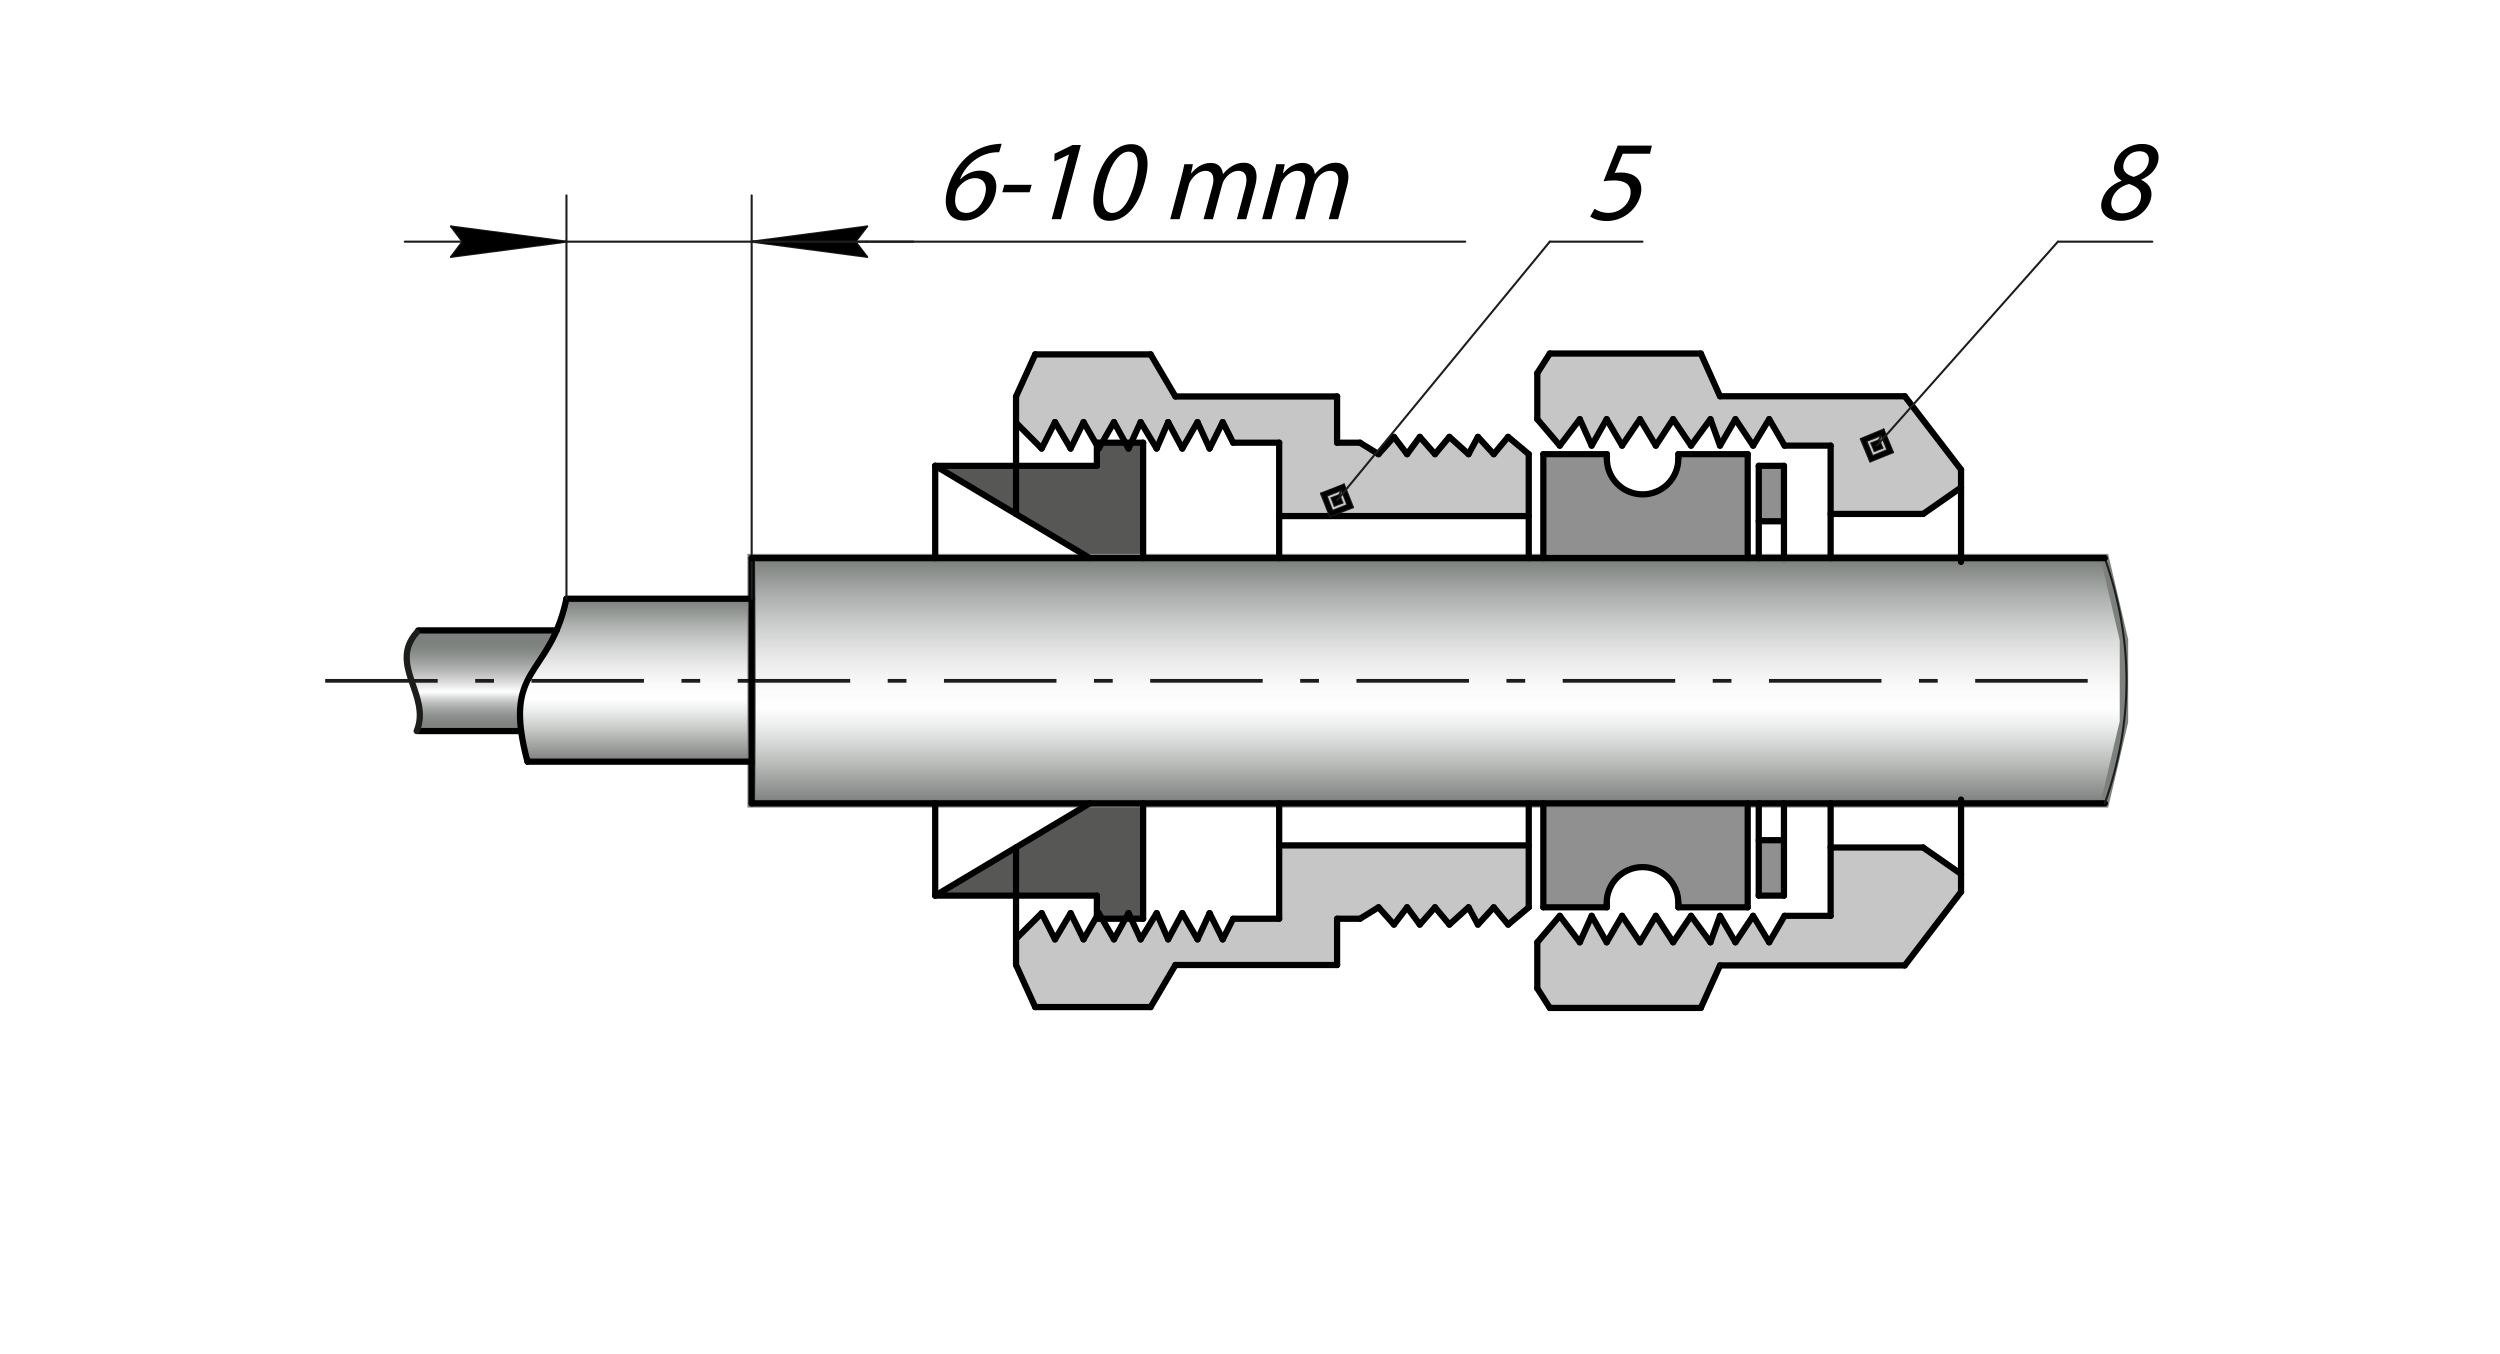 <?xml version="1.0" encoding="utf-8"?>
<!-- Generator: Adobe Illustrator 26.4.1, SVG Export Plug-In . SVG Version: 6.00 Build 0)  -->
<svg version="1.1" id="_x30_" xmlns="http://www.w3.org/2000/svg" xmlns:xlink="http://www.w3.org/1999/xlink" x="0px" y="0px"
	 width="1200px" height="650px" viewBox="0 0 1200 650" style="enable-background:new 0 0 1200 650;" xml:space="preserve">
<style type="text/css">
	.st0{fill:none;}
	.st1{fill:none;stroke:#000000;stroke-width:1.000000e-03;stroke-linecap:round;stroke-linejoin:round;stroke-miterlimit:10;}
	.st2{fill:#FFFFFF;}
	.st3{fill:#FFFFFF;stroke:#1D1D1B;stroke-width:2.7;stroke-miterlimit:10;}
	.st4{fill:none;stroke:#1D1D1B;stroke-width:2.7;stroke-miterlimit:10;}
	.st5{clip-path:url(#SVGID_00000161627532012463612750000013732773490638528441_);}
	.st6{fill:none;stroke:#000000;stroke-width:0.9;stroke-miterlimit:10;}
	.st7{fill:#FFFFFF;stroke:#000000;stroke-width:2.7;stroke-miterlimit:10;}
	.st8{clip-path:url(#SVGID_00000024711401806128642840000004807338258182530235_);}
	.st9{fill:none;stroke:#000000;stroke-width:1.8;stroke-miterlimit:10;}
	.st10{fill:none;stroke:#1D1D1B;stroke-width:0.9;stroke-miterlimit:10;stroke-dasharray:27,9,4.5,9;}
	.st11{clip-path:url(#SVGID_00000096034455253740818640000006937588986110945156_);}
	.st12{fill:none;stroke:#000000;stroke-width:1.35;stroke-miterlimit:10;}
	.st13{clip-path:url(#SVGID_00000152257271193266866680000008750243613541118090_);}
	.st14{clip-path:url(#SVGID_00000030458392321702366820000005997466682325238192_);}
	.st15{clip-path:url(#SVGID_00000040571968574652942260000006653442535100424878_);}
	.st16{fill:none;stroke:#000000;stroke-width:2.7;stroke-miterlimit:10;}
	.st17{clip-path:url(#SVGID_00000085250449393641901490000003284717475229233821_);}
	.st18{clip-path:url(#SVGID_00000061454252464436611450000014683057991180085910_);}
	.st19{clip-path:url(#SVGID_00000003077375073157222990000005667129321524242877_);}
	.st20{clip-path:url(#SVGID_00000150805100836020603960000017847514398084347526_);}
	.st21{clip-path:url(#SVGID_00000168087103990901489950000007068308826346452888_);}
	.st22{clip-path:url(#SVGID_00000147215437436304424100000000063946906886259600_);}
	.st23{clip-path:url(#SVGID_00000086679205642130064570000011957187934765945501_);}
	.st24{clip-path:url(#SVGID_00000065032109207554673220000003565768489938569909_);}
	.st25{fill:#FFFFFF;stroke:#000000;stroke-width:0.9;stroke-miterlimit:10;}
	.st26{fill:none;stroke:#000000;stroke-width:2.971;stroke-miterlimit:10;}
	.st27{clip-path:url(#SVGID_00000036220477482701371880000013081156897952103871_);}
	.st28{clip-path:url(#SVGID_00000051361527008537376690000009250363736391688636_);}
	.st29{clip-path:url(#SVGID_00000143607597673764670960000016670320937821829541_);}
	.st30{fill:none;stroke:#000000;stroke-width:2.7;stroke-linecap:round;stroke-miterlimit:10;}
	.st31{clip-path:url(#SVGID_00000016059340410006705970000018439649203327049663_);}
	.st32{clip-path:url(#SVGID_00000146463368338816302420000008345129945630549163_);}
	.st33{clip-path:url(#SVGID_00000172441936429864055510000001457635090842321037_);}
	.st34{fill:none;stroke:#000000;stroke-width:4.5;stroke-linecap:round;stroke-miterlimit:10;}
	.st35{clip-path:url(#SVGID_00000129186994760445829680000017264731427329826973_);}
	.st36{clip-path:url(#SVGID_00000142143576507641957110000004657834289385305784_);}
	.st37{clip-path:url(#SVGID_00000005241384891656545150000006498058054973334958_);}
	.st38{clip-path:url(#SVGID_00000044864428795733352860000004267416065847313805_);}
	.st39{clip-path:url(#SVGID_00000162346199572235789110000004023264149185888660_);}
	.st40{clip-path:url(#SVGID_00000049214727971006245660000014092789196755002283_);}
	.st41{fill:none;stroke:#000000;stroke-width:2.967;stroke-miterlimit:10;}
	.st42{fill:none;stroke:#000000;stroke-width:1.235;stroke-miterlimit:10;}
	.st43{fill-rule:evenodd;clip-rule:evenodd;fill:#C6C6C6;}
	.st44{fill-rule:evenodd;clip-rule:evenodd;fill:#909090;}
	.st45{fill-rule:evenodd;clip-rule:evenodd;fill:#D8D8D8;}
	.st46{fill:none;stroke:#000000;stroke-width:3;stroke-linecap:round;stroke-linejoin:round;stroke-miterlimit:10;}
	.st47{fill:none;stroke:#1D1D1B;stroke-linecap:round;stroke-linejoin:round;stroke-miterlimit:10;}
	.st48{fill-rule:evenodd;clip-rule:evenodd;fill:url(#SVGID_00000145736498223792825900000011974291043215300753_);}
	.st49{fill:none;stroke:#1D1D1B;stroke-width:3;stroke-linecap:round;stroke-linejoin:round;stroke-miterlimit:10;}
	
		.st50{fill-rule:evenodd;clip-rule:evenodd;fill:url(#SVGID_00000063596708311244717190000018198128437623949490_);stroke:#7D817E;stroke-width:4.056;}
	
		.st51{fill-rule:evenodd;clip-rule:evenodd;fill:url(#SVGID_00000090973905746148043210000011854373313210534569_);stroke:#7D817E;stroke-width:4.056;}
	.st52{fill-rule:evenodd;clip-rule:evenodd;fill:#878786;}
	.st53{fill-rule:evenodd;clip-rule:evenodd;fill:#575756;}
	.st54{fill:none;stroke:#1D1D1B;stroke-width:1.8;stroke-miterlimit:10;stroke-dasharray:54,18,9,18;}
	.st55{fill-rule:evenodd;clip-rule:evenodd;}
	.st56{fill-rule:evenodd;clip-rule:evenodd;fill:url(#SVGID_00000126287579798963260120000006037610088107728283_);}
	
		.st57{fill-rule:evenodd;clip-rule:evenodd;fill:url(#SVGID_00000077323776879129965100000008250682699475374757_);stroke:#7D817E;stroke-width:4.056;}
	.st58{fill-rule:evenodd;clip-rule:evenodd;fill:url(#SVGID_00000147917013133975234160000016595623623891214466_);}
	
		.st59{fill-rule:evenodd;clip-rule:evenodd;fill:url(#SVGID_00000103231937056050020710000011143564057858827197_);stroke:#7D817E;stroke-width:4.056;}
	.st60{fill-rule:evenodd;clip-rule:evenodd;fill:url(#SVGID_00000125586106310251790690000009750509383805173923_);}
	.st61{fill-rule:evenodd;clip-rule:evenodd;fill:url(#SVGID_00000029023954548027835010000003433155817953005709_);}
	
		.st62{fill-rule:evenodd;clip-rule:evenodd;fill:url(#SVGID_00000100363356359848847420000014016742564985432242_);stroke:#7D817E;stroke-width:4.056;}
	.st63{fill-rule:evenodd;clip-rule:evenodd;fill:url(#SVGID_00000020368737840921799080000017737459052216878484_);}
	
		.st64{fill-rule:evenodd;clip-rule:evenodd;fill:url(#SVGID_00000162311045617579815080000018227223972771474083_);stroke:#7D817E;stroke-width:4.056;}
	.st65{fill-rule:evenodd;clip-rule:evenodd;fill:url(#SVGID_00000090296423486840719880000014708467722542133379_);}
	.st66{fill:none;stroke:#000000;stroke-width:0.6;stroke-miterlimit:10;}
	.st67{fill-rule:evenodd;clip-rule:evenodd;fill:#929292;}
	.st68{fill-rule:evenodd;clip-rule:evenodd;fill:#6C6C6C;}
	.st69{fill-rule:evenodd;clip-rule:evenodd;fill:url(#SVGID_00000028321788083541153120000012256081476011973809_);}
	.st70{fill:none;stroke:#1D1D1B;stroke-linecap:round;stroke-linejoin:round;}
	.st71{fill:#1D1D1B;}
	.st72{fill-rule:evenodd;clip-rule:evenodd;fill:#FFFFFF;}
	.st73{fill-rule:evenodd;clip-rule:evenodd;fill:#B4B4B4;}
	
		.st74{fill-rule:evenodd;clip-rule:evenodd;fill:url(#SVGID_00000059293627558461827490000006406938100820877226_);stroke:#7D817E;stroke-width:4.056;}
	
		.st75{fill-rule:evenodd;clip-rule:evenodd;fill:url(#SVGID_00000072981874165446398330000006397318291340607622_);stroke:#7D817E;stroke-width:4.056;}
	
		.st76{fill-rule:evenodd;clip-rule:evenodd;fill:url(#SVGID_00000168108704926761281750000009822480966147616439_);stroke:#7D817E;stroke-width:4.056;}
	
		.st77{fill-rule:evenodd;clip-rule:evenodd;fill:url(#SVGID_00000017514938466201345180000002614894007735328688_);stroke:#7D817E;stroke-width:4.056;}
	
		.st78{fill-rule:evenodd;clip-rule:evenodd;fill:url(#SVGID_00000076574725198967579560000009940640479673023911_);stroke:#7D817E;stroke-width:4.056;}
	
		.st79{fill-rule:evenodd;clip-rule:evenodd;fill:url(#SVGID_00000059990576245344270510000013385611058998164372_);stroke:#7D817E;stroke-width:4.056;}
	
		.st80{fill-rule:evenodd;clip-rule:evenodd;fill:url(#SVGID_00000011029404251677108860000002069631736020386959_);stroke:#7D817E;stroke-width:4.056;}
	.st81{fill:none;stroke:#000000;stroke-width:1.2;stroke-miterlimit:10;}
	.st82{fill-rule:evenodd;clip-rule:evenodd;fill:url(#SVGID_00000160884322947120658760000007946896549515613099_);}
	.st83{fill-rule:evenodd;clip-rule:evenodd;fill:url(#SVGID_00000031900850755233370240000013887002365748298636_);}
	.st84{fill-rule:evenodd;clip-rule:evenodd;fill:url(#SVGID_00000148625338045992663820000007466282324998351234_);}
	.st85{fill-rule:evenodd;clip-rule:evenodd;fill:url(#SVGID_00000079480240033914887520000002272218950784426936_);}
	.st86{fill-rule:evenodd;clip-rule:evenodd;fill:url(#SVGID_00000058568220590966022000000004572589745732120715_);}
	.st87{fill-rule:evenodd;clip-rule:evenodd;fill:url(#SVGID_00000080895013341770773400000014894880114205614267_);}
	.st88{fill:#FFFFFF;stroke:#000000;stroke-width:4.252;stroke-linecap:round;stroke-linejoin:round;stroke-miterlimit:10;}
	.st89{fill:none;stroke:#000000;stroke-width:1.87;stroke-linecap:round;stroke-linejoin:round;stroke-miterlimit:10;}
	.st90{fill:none;stroke:#000000;stroke-width:0.601;stroke-linecap:round;stroke-linejoin:round;stroke-miterlimit:10;}
	.st91{fill:#12100B;}
	.st92{fill:none;stroke:#000000;stroke-width:0.801;stroke-linecap:round;stroke-linejoin:round;stroke-miterlimit:10;}
	
		.st93{fill:url(#SVGID_00000029747555777125352770000015835416351634664846_);stroke:#C6C6C5;stroke-width:2.469;stroke-linecap:round;stroke-linejoin:round;}
	.st94{fill:#1D1D1B;stroke:#1D1D1B;stroke-width:2.963;stroke-linecap:round;stroke-linejoin:round;}
	
		.st95{fill:url(#SVGID_00000099644581231188772480000013732248044326685854_);stroke:#C6C6C5;stroke-width:2.963;stroke-linecap:round;stroke-linejoin:round;stroke-miterlimit:10;}
	.st96{fill:url(#SVGID_00000085967352442739363060000009138180745815523200_);}
	.st97{fill:url(#SVGID_00000084502622294376401790000016708047372496378268_);}
	.st98{fill:url(#SVGID_00000087413918250594429880000007183016978811419801_);}
	.st99{fill:url(#SVGID_00000048461083287374018790000001693964428124571322_);}
	.st100{fill:url(#SVGID_00000068665087043396828320000017795243484558040234_);}
	.st101{fill:url(#SVGID_00000030459811245123393490000016428566999211397522_);}
	.st102{fill:#1D1D1B;stroke:#C6C6C5;stroke-width:2.469;stroke-linecap:round;stroke-linejoin:round;}
	
		.st103{fill:url(#SVGID_00000016781142157604366030000008643474747900877228_);stroke:#B3B3B3;stroke-width:2.469;stroke-linecap:round;stroke-linejoin:round;stroke-miterlimit:10;}
	.st104{fill:#B6DBF1;stroke:#B3B3B3;stroke-width:2.469;stroke-linecap:round;stroke-linejoin:round;stroke-miterlimit:10;}
	.st105{fill:none;stroke:#1D1D1B;stroke-width:1.482;stroke-linecap:round;stroke-linejoin:round;}
	
		.st106{fill:url(#SVGID_00000098910654422417676890000015619667286905211795_);stroke:#C6C6C5;stroke-width:2.963;stroke-linecap:round;stroke-linejoin:round;}
	.st107{fill:#1D1D1B;stroke:#C6C6C5;stroke-width:2.963;stroke-linecap:round;stroke-linejoin:round;}
	
		.st108{fill:url(#SVGID_00000155136938834392495390000017880557541157364377_);stroke:#C6C6C5;stroke-width:2.963;stroke-linecap:round;stroke-linejoin:round;}
	
		.st109{fill:url(#SVGID_00000082367379922882502570000017894632056455744928_);stroke:#C6C6C5;stroke-width:2.963;stroke-linecap:round;stroke-linejoin:round;}
	
		.st110{fill:url(#SVGID_00000050622653545319372050000006215525630500127631_);stroke:#C6C6C5;stroke-width:2.963;stroke-linecap:round;stroke-linejoin:round;}
	.st111{fill:none;stroke:#C6C6C5;stroke-width:2.963;stroke-linecap:round;stroke-linejoin:round;}
	
		.st112{fill:url(#SVGID_00000140714072821675992320000001689827803776226958_);stroke:#C6C6C5;stroke-width:2.963;stroke-linecap:round;stroke-linejoin:round;}
	.st113{fill:none;stroke:#1D1D1B;stroke-width:2.963;stroke-linecap:round;stroke-linejoin:round;}
	
		.st114{fill:url(#SVGID_00000000910023086575559330000014743756777649274808_);stroke:#868686;stroke-width:2.963;stroke-linecap:round;stroke-linejoin:round;}
	.st115{fill:#ECECEC;stroke:#868686;stroke-width:2.963;stroke-linejoin:round;}
	.st116{fill:none;stroke:#868686;stroke-width:2.963;stroke-linecap:round;stroke-linejoin:round;}
	.st117{fill:none;stroke:#1D1D1B;stroke-width:0.741;stroke-linecap:round;stroke-linejoin:round;}
	.st118{fill:#1D1D1B;stroke:#1D1D1B;stroke-width:0.741;stroke-linecap:round;stroke-linejoin:round;}
	
		.st119{fill:url(#SVGID_00000103256220748295401680000015569464501167522976_);stroke:#666666;stroke-width:2.963;stroke-linecap:round;stroke-linejoin:round;stroke-miterlimit:10;}
	
		.st120{fill:url(#SVGID_00000014594723511446957210000005315026322947881105_);stroke:#666666;stroke-width:2.963;stroke-linecap:round;stroke-linejoin:round;stroke-miterlimit:10;}
	.st121{fill:none;stroke:#1D1D1B;stroke-width:0.741;stroke-linecap:round;stroke-linejoin:round;stroke-miterlimit:10;}
	.st122{fill:none;stroke:#666666;stroke-width:2.963;stroke-linecap:round;stroke-linejoin:round;stroke-miterlimit:10;}
	.st123{fill:#B1B1B1;stroke:#666666;stroke-width:2.963;stroke-linecap:round;stroke-linejoin:round;stroke-miterlimit:10;}
	.st124{fill:none;stroke:#000000;stroke-width:0.741;stroke-linecap:round;stroke-linejoin:round;stroke-miterlimit:10;}
	.st125{fill:#C6C6C5;stroke:#666666;stroke-width:2.963;stroke-linecap:round;stroke-linejoin:round;stroke-miterlimit:10;}
	
		.st126{fill:url(#SVGID_00000031922583250658155220000004919823635361258412_);stroke:#868686;stroke-width:2.963;stroke-linejoin:round;}
	.st127{fill:#B1B1B1;stroke:#7D817E;stroke-width:2.963;stroke-linecap:round;stroke-linejoin:round;stroke-miterlimit:10;}
	
		.st128{fill:none;stroke:#E20613;stroke-width:2.469;stroke-linecap:round;stroke-linejoin:round;stroke-dasharray:69.144,10.866,10.866,10.866;}
	
		.st129{fill:url(#SVGID_00000075843593972577335690000012022732733888922016_);stroke:#B3B3B3;stroke-width:2.469;stroke-linecap:round;stroke-linejoin:round;stroke-miterlimit:10;}
	
		.st130{fill:url(#SVGID_00000052088534702060843880000017447817469695377852_);stroke:#B3B3B3;stroke-width:2.469;stroke-linejoin:round;stroke-miterlimit:10;}
	
		.st131{fill:url(#SVGID_00000022557647148829105140000006756641064835603635_);stroke:#B3B3B3;stroke-width:2.469;stroke-linejoin:round;stroke-miterlimit:10;}
	
		.st132{fill:url(#SVGID_00000137819474008989025630000003747162780142252934_);stroke:#B3B3B3;stroke-width:2.469;stroke-linejoin:round;stroke-miterlimit:10;}
	.st133{fill:#E20613;}
	.st134{fill-rule:evenodd;clip-rule:evenodd;fill:none;stroke:#000000;stroke-width:1.843;stroke-miterlimit:10;}
	.st135{fill-rule:evenodd;clip-rule:evenodd;fill:#FFFFFF;stroke:#000000;stroke-width:1.843;stroke-miterlimit:10;}
	.st136{fill:none;stroke:#000000;stroke-width:0;stroke-linecap:round;stroke-linejoin:round;stroke-miterlimit:10;}
	.st137{fill:none;stroke:#000000;stroke-width:0.784;stroke-linecap:round;stroke-linejoin:round;stroke-miterlimit:10;}
	.st138{fill:none;stroke:#000000;stroke-width:0.614;stroke-linecap:round;stroke-linejoin:round;stroke-miterlimit:10;}
	.st139{fill:none;stroke:#000000;stroke-width:1.843;stroke-linecap:round;stroke-linejoin:round;stroke-miterlimit:10;}
	.st140{fill-rule:evenodd;clip-rule:evenodd;fill:url(#);stroke:#000000;stroke-width:1.843;stroke-miterlimit:10;}
	.st141{fill:#231F20;}
	.st142{fill:none;stroke:#231F20;stroke-width:0.614;}
	.st143{fill-rule:evenodd;clip-rule:evenodd;fill:none;stroke:#000000;stroke-width:1.843;}
	.st144{fill:none;stroke:#000000;stroke-width:0.614;stroke-linecap:round;stroke-linejoin:round;}
	.st145{fill:none;stroke:#000000;stroke-width:0.614;stroke-linecap:round;stroke-linejoin:round;stroke-dasharray:5.651,5.651;}
	
		.st146{fill:none;stroke:#000000;stroke-width:0.614;stroke-linecap:round;stroke-linejoin:round;stroke-dasharray:22.605,5.651,5.651,5.651;}
	.st147{clip-path:url(#SVGID_00000065776105963745686100000013084423964606791334_);fill:none;stroke:#000000;stroke-width:0.614;}
	
		.st148{clip-path:url(#SVGID_00000039099479556932856110000011595023619340955291_);fill-rule:evenodd;clip-rule:evenodd;fill:url(#);stroke:#000000;stroke-width:0.614;stroke-miterlimit:10;}
	.st149{clip-path:url(#SVGID_00000060006763517641453280000002179527083535737783_);}
	.st150{fill-rule:evenodd;clip-rule:evenodd;fill:url(#);stroke:#000000;stroke-width:0.614;stroke-miterlimit:10;}
	.st151{clip-path:url(#SVGID_00000099627356802293135390000012622060897544682883_);}
	.st152{clip-path:url(#SVGID_00000043454026602652478910000016371045433376768906_);}
	.st153{fill-rule:evenodd;clip-rule:evenodd;fill:none;stroke:#000000;stroke-width:0.614;stroke-miterlimit:10;}
	.st154{fill:url(#SVGID_00000078041899083017868490000013787466715480730025_);}
	.st155{fill:url(#SVGID_00000103971757770374344530000002399594079510646418_);}
	.st156{fill:url(#SVGID_00000178911104376136028250000002670169715113006483_);}
	.st157{fill:url(#SVGID_00000150069440274882060410000012077237752004793244_);}
	.st158{fill:url(#SVGID_00000055673021792189485170000008040275282222601628_);}
	.st159{fill:url(#SVGID_00000098219292591070074160000015541835948306601401_);}
	.st160{fill:url(#SVGID_00000139993786640719551500000013630066148830012852_);}
	.st161{fill:url(#SVGID_00000072276184699262950920000017797263274631417762_);}
	.st162{fill:url(#SVGID_00000021111271833479476860000018254514109930560686_);}
	.st163{fill:url(#SVGID_00000132785892017892165580000003822410449581113244_);}
	.st164{fill:url(#SVGID_00000109715024832002873220000001614504709677116321_);}
	.st165{fill:url(#SVGID_00000061448194900961530940000007276776272434134689_);}
	.st166{fill:url(#SVGID_00000047058813509024247260000002950817188222209463_);}
	.st167{fill:url(#SVGID_00000078029359944292876850000012644928771477516184_);}
	.st168{fill:url(#SVGID_00000121963918566568747050000011211095671164651685_);}
	.st169{fill:url(#SVGID_00000028320007615443274870000006723173364257173391_);}
	.st170{fill:url(#SVGID_00000082349428348035922580000015622664777947223465_);}
	.st171{fill:url(#SVGID_00000128484327671646932900000008698995347377265083_);}
	.st172{fill:url(#SVGID_00000032642639461019310470000001860833927073681557_);}
	.st173{fill:url(#SVGID_00000033351599575709497200000017440608780420169600_);}
	.st174{fill:url(#SVGID_00000090995928129524700400000010605784276185101206_);}
	.st175{fill:url(#SVGID_00000176030666759641942340000012286189609506469526_);}
	.st176{fill:url(#SVGID_00000065793659145424920260000013968507315235012777_);}
	.st177{fill:url(#SVGID_00000157270342912939230060000014380337558894272930_);}
	.st178{fill:url(#SVGID_00000002343545862621306730000007041487904608747928_);}
	.st179{fill:url(#SVGID_00000153701794555769882210000007423387328369525936_);}
	.st180{fill:#FFFFFF;stroke:#1D1D1B;stroke-width:3.24;stroke-miterlimit:10;}
	.st181{fill:none;stroke:#1D1D1B;stroke-width:3.24;stroke-miterlimit:10;}
	.st182{clip-path:url(#SVGID_00000031909663685684698760000001862836354612744085_);}
	.st183{fill:none;stroke:#000000;stroke-width:1.08;stroke-miterlimit:10;}
	.st184{fill:#FFFFFF;stroke:#000000;stroke-width:3.24;stroke-miterlimit:10;}
	.st185{clip-path:url(#SVGID_00000019640175504911938140000004421590299229746350_);}
	.st186{fill:none;stroke:#000000;stroke-width:2.16;stroke-miterlimit:10;}
	.st187{fill:none;stroke:#1D1D1B;stroke-width:1.08;stroke-miterlimit:10;}
	.st188{fill:none;stroke:#1D1D1B;stroke-width:1.08;stroke-miterlimit:10;stroke-dasharray:32.4,10.8,5.4,10.8;}
	.st189{clip-path:url(#SVGID_00000170990725460399081470000007489724589416573614_);}
	.st190{fill:none;stroke:#000000;stroke-width:1.62;stroke-miterlimit:10;}
	.st191{clip-path:url(#SVGID_00000163784299154367697720000008632556051120884119_);}
	.st192{fill:none;stroke:#000000;stroke-width:3.24;stroke-miterlimit:10;}
	.st193{clip-path:url(#SVGID_00000070804658155075212700000010035720795303560381_);}
	.st194{clip-path:url(#SVGID_00000139994719414640772700000016444439674576155031_);}
	.st195{clip-path:url(#SVGID_00000055706918771794915020000005008048862253089455_);}
	.st196{clip-path:url(#SVGID_00000099654876836472756240000004906976253069596545_);}
	.st197{fill:#FFFFFF;stroke:#000000;stroke-width:3.6;stroke-miterlimit:10;}
	.st198{fill:none;stroke:#000000;stroke-width:3.6;stroke-miterlimit:10;}
	.st199{fill:#FFFFFF;stroke:#000000;stroke-width:1.08;stroke-miterlimit:10;}
	.st200{fill:none;stroke:#1D1D1B;stroke-width:3.6;stroke-miterlimit:10;}
	.st201{fill:url(#SVGID_00000088128214923456324220000007243839775653541048_);stroke:#7D817E;stroke-width:4.056;}
	.st202{fill:none;stroke:#000000;stroke-width:4.8;stroke-linecap:round;stroke-miterlimit:10;}
	.st203{clip-path:url(#SVGID_00000164483087424530303850000011830289377726921894_);}
	.st204{clip-path:url(#SVGID_00000004535038270188036090000001574452105295134107_);}
	.st205{clip-path:url(#SVGID_00000134214002186716780470000001916681906469700278_);}
	.st206{fill:none;stroke:#000000;stroke-width:3.24;stroke-linecap:round;stroke-miterlimit:10;}
	.st207{clip-path:url(#SVGID_00000172420980427383628930000016877311120845643198_);}
	.st208{clip-path:url(#SVGID_00000046331460131833849500000013224974561634853296_);}
	.st209{fill:none;stroke:#000000;stroke-width:3;stroke-linecap:round;stroke-miterlimit:10;}
	.st210{clip-path:url(#SVGID_00000006673589197093005680000017785189318120275124_);}
	.st211{clip-path:url(#SVGID_00000092434064686336870620000002826354426609019297_);}
	.st212{clip-path:url(#SVGID_00000093140438198816920200000001749307352650526909_);}
	.st213{clip-path:url(#SVGID_00000031918865732097209120000011526645412807392696_);}
	.st214{clip-path:url(#SVGID_00000019674566168890526400000018198756926413368720_);}
	.st215{clip-path:url(#SVGID_00000135670444707960488510000002015859923138246044_);}
	.st216{fill:none;stroke:#000000;stroke-width:5.4;stroke-linecap:round;stroke-miterlimit:10;}
	.st217{fill:url(#SVGID_00000016068231513004769990000014916096933856181439_);stroke:#7D817E;stroke-width:4.056;}
	.st218{fill:#FFFFFF;stroke:#000000;stroke-width:3.476;stroke-miterlimit:10;}
	.st219{fill:#FFFFFF;stroke:#000000;stroke-width:2.4;stroke-miterlimit:10;}
	.st220{fill:url(#SVGID_00000163074053855126320550000014612356657049556379_);}
	.st221{fill:url(#SVGID_00000137814855086154561180000007247721566415734965_);}
	.st222{fill:url(#SVGID_00000147205182737420678250000009307064294138273187_);}
	.st223{fill:url(#SVGID_00000075843540941752189150000014072941238936824500_);}
	.st224{fill:url(#SVGID_00000115503344089153918080000007735212012644770216_);}
	.st225{fill:url(#SVGID_00000048495521749269699590000002905174311584551330_);}
	.st226{fill:url(#SVGID_00000060713652931524313620000007967699485284812990_);}
	.st227{fill:url(#SVGID_00000106116787772014738900000009784495631112436158_);}
	.st228{fill:url(#SVGID_00000133520562814865023520000003727806175791637652_);}
	.st229{fill:url(#SVGID_00000092455264711850679350000005648716012549805992_);}
	.st230{fill:url(#SVGID_00000124145619906971995890000000756254157259529355_);}
	.st231{fill:#FFFFFF;stroke:#000000;stroke-width:3;stroke-miterlimit:10;}
	.st232{fill:none;stroke:#000000;stroke-width:3;stroke-miterlimit:10;stroke-dasharray:32.4,10.8,5.4,10.8;}
	.st233{fill:url(#SVGID_00000168091981788314689460000003821469347738120890_);stroke:#7D817E;stroke-width:4.056;}
	
		.st234{fill-rule:evenodd;clip-rule:evenodd;fill:url(#SVGID_00000044139020777521600470000010706117498523469486_);stroke:#7D817E;stroke-width:4.056;}
	
		.st235{fill-rule:evenodd;clip-rule:evenodd;fill:url(#SVGID_00000164512393052065729850000016127371737894743743_);stroke:#7D817E;stroke-width:4.056;}
	
		.st236{fill-rule:evenodd;clip-rule:evenodd;fill:url(#SVGID_00000157269514300504537380000003678976232203343529_);stroke:#7D817E;stroke-width:4.056;}
	.st237{fill-rule:evenodd;clip-rule:evenodd;fill:url(#SVGID_00000019678256824089363270000017674167937487386285_);}
	.st238{fill-rule:evenodd;clip-rule:evenodd;fill:url(#SVGID_00000106147342353753197970000013068373996702556579_);}
	.st239{fill-rule:evenodd;clip-rule:evenodd;fill:url(#SVGID_00000034776185198119180630000006097045790709127602_);}
	.st240{fill-rule:evenodd;clip-rule:evenodd;fill:url(#SVGID_00000170996311743020198640000000105142007013150120_);}
	.st241{fill-rule:evenodd;clip-rule:evenodd;fill:url(#SVGID_00000083068087486745297400000012926914526680701116_);}
	.st242{fill-rule:evenodd;clip-rule:evenodd;fill:url(#SVGID_00000085946579537369625340000010121375955658657183_);}
	.st243{fill:none;stroke:#000000;stroke-width:2.403;stroke-linecap:round;stroke-linejoin:round;stroke-miterlimit:10;}
	
		.st244{fill-rule:evenodd;clip-rule:evenodd;fill:url(#SVGID_00000114065098232450157780000017092079407622599327_);stroke:#7D817E;stroke-width:4.056;}
	.st245{fill-rule:evenodd;clip-rule:evenodd;fill:url(#SVGID_00000095300739168992905050000010650119932477972377_);}
	.st246{fill-rule:evenodd;clip-rule:evenodd;fill:url(#SVGID_00000165235187852771661260000003411587455072605573_);}
	.st247{fill-rule:evenodd;clip-rule:evenodd;fill:url(#SVGID_00000174600013127677826810000014948728182189906078_);}
	
		.st248{fill-rule:evenodd;clip-rule:evenodd;fill:url(#SVGID_00000033357592462597338950000017513724229922259605_);stroke:#7D817E;stroke-width:4.056;}
	.st249{fill-rule:evenodd;clip-rule:evenodd;fill:url(#SVGID_00000072978113338832577750000011623934660716669057_);}
	.st250{fill-rule:evenodd;clip-rule:evenodd;fill:url(#SVGID_00000085945129527006331690000001753867805251451794_);}
	.st251{fill-rule:evenodd;clip-rule:evenodd;fill:url(#SVGID_00000180368560779496771880000016193223437497896349_);}
</style>
<pattern  x="-1024.5" y="-722.9" width="1" height="1" patternUnits="userSpaceOnUse" id="AcUsrDefPat_x7B_0_x2C_0_x2C_0_x7D_" viewBox="0 -1 1 1" style="overflow:visible;">
	<g>
		<rect x="0" y="-1" class="st0" width="1" height="1"/>
		<line class="st1" x1="0" y1="-0.5" x2="1" y2="-0.5"/>
	</g>
</pattern>
<g>
	<g id="HATCH_00000113323545732068552800000001045672846598339971_">
		<path class="st43" d="M787.2,201.2l7.6,12.6l8.3-12.6l8.6,12.6l9.4-12.6l4.6,12.6l7.3-12.6l8.6,12.6l7.6-12.6l7.4,12.6h22.2v32.8
			h44.3l18.2-12.7v-8.6l-26.9-35.2h-88.7l-9.2-20.4h-72.5l-6,9.3v22.2l10.8,12.6l9.5-12.6l5.7,12.6l7.2-12.6l7.4,12.6L787.2,201.2
			 M878.7,406.8v32.8h-22.2l-7.4,12.6l-7.6-12.6l-8.6,12.6l-7.3-12.6l-4.6,12.6l-9.4-12.6l-8.6,12.6l-8.3-12.6l-7.6,12.6l-8.6-12.6
			l-7.4,12.6l-7.2-12.6l-5.7,12.6l-9.5-12.6l-10.8,12.6v22.2l6,9.3h72.5l9.2-20.4h88.7l26.9-35.2v-8.6l-18.2-12.7H878.7z"/>
	</g>
	<g id="HATCH_00000083063214516158147450000017035433522516028862_">
		<path class="st44" d="M856.3,250.2v-26.6h-12.1v26.6H856.3 M856.3,403.3h-12.1v26.6h12.1V403.3z"/>
	</g>
	<g id="HATCH_00000055698384765977586420000003871320482672671887_">
		<path class="st44" d="M740.8,267.9h98.1V218h-33.3v2.1l-5,12.1l-12.1,5l-12.1-5l-5-12.1l0-0.1v-2h-30.5V267.9 M838.9,385.6h-98.1
			v49.9h30.5v-2l4.9-12.2l12.1-5.1l12.2,4.9l5.1,12.1l0,0.1v2.1h33.3V385.6z"/>
	</g>
	<g id="HATCH_00000180335837262616377220000005039956875795600571_">
		<path class="st43" d="M652.8,212.5h-11.1v-22.2h-77.6l-11.8-20.2h-55.4l-9.2,20.2v12.6l12.3,12.4l6.4-12.7l7.5,12.7l6.2-12.7
			l7.3,12.7l7.3-12.7l7.1,12.7l5.7-12.7l7.7,12.7l5.5-12.7l6.8,12.7l7.3-12.7l5.7,12.7l6.3-12.7l4.9,9.9H614v35.2h119.8V218
			l-9.9-8.3L717,218l-7.6-8.3l-4.5,8.3l-9.3-8.3l-6.9,8.3l-7.2-8.3l-6.1,8.3l-6.4-8.3l-7.4,8.3L652.8,212.5 M733.8,405.8H614V441
			h-22.2l-4.9,9.9l-6.3-12.7l-5.7,12.7l-7.3-12.7l-6.8,12.7l-5.5-12.7l-7.7,12.7l-5.7-12.7l-7.1,12.7l-7.3-12.7l-7.3,12.7l-6.2-12.7
			l-7.5,12.7l-6.4-12.7l-12.3,12.4v12.6l9.2,20.2h55.4l11.8-20.2h77.6V441h11.1l8.9-5.5l7.4,8.3l6.4-8.3l6.1,8.3l7.2-8.3l6.9,8.3
			l9.3-8.3l4.5,8.3l7.6-8.3l6.9,8.3l9.9-8.3V405.8z"/>
	</g>
	<g id="HATCH_00000142863019304174501020000007640308771891049896_">
		<path class="st53" d="M523.1,267.9h25.6v-55.4h-22.2v11.1h-77.6L523.1,267.9 M448.9,429.9h77.6V441h22.2v-55.4h-25.6L448.9,429.9z
			"/>
	</g>
	<g id="HATCH_00000150821266844616154100000005995593891574478740_">
		
			<linearGradient id="SVGID_00000163753682973845943890000014211672477677101456_" gradientUnits="userSpaceOnUse" x1="231.622" y1="350.873" x2="231.622" y2="302.634">
			<stop  offset="5.650000e-03" style="stop-color:#7D817E"/>
			<stop  offset="7.643131e-02" style="stop-color:#818582"/>
			<stop  offset="0.143" style="stop-color:#8C908D"/>
			<stop  offset="0.209" style="stop-color:#9FA2A0"/>
			<stop  offset="0.274" style="stop-color:#BABCBB"/>
			<stop  offset="0.337" style="stop-color:#DCDEDD"/>
			<stop  offset="0.39" style="stop-color:#FFFFFF"/>
			<stop  offset="0.482" style="stop-color:#DCDDDC"/>
			<stop  offset="0.607" style="stop-color:#B3B5B4"/>
			<stop  offset="0.72" style="stop-color:#959996"/>
			<stop  offset="0.817" style="stop-color:#838784"/>
			<stop  offset="0.887" style="stop-color:#7D817E"/>
		</linearGradient>
		<path style="fill-rule:evenodd;clip-rule:evenodd;fill:url(#SVGID_00000163753682973845943890000014211672477677101456_);" d="
			M200.7,302.6c0,0-7.8,11.3-3.1,24.1c2.7,7.3,3.1,24.1,3.1,24.1h49.4l1-19.1l3-6.9l2.1-3.5l1.5-2.3l1.5-2.3l1.9-2.9l2.6-4.4
			l3.4-6.9H200.7z"/>
	</g>
	<g id="HATCH_00000039123565501608979920000012401801608810867118_">
		
			<linearGradient id="SVGID_00000054245949445201490610000012700590681459726771_" gradientUnits="userSpaceOnUse" x1="305.217" y1="365.649" x2="305.217" y2="287.45">
			<stop  offset="5.650000e-03" style="stop-color:#7D817E"/>
			<stop  offset="2.741750e-02" style="stop-color:#868987"/>
			<stop  offset="0.2" style="stop-color:#C7C9C7"/>
			<stop  offset="0.325" style="stop-color:#EFF0F0"/>
			<stop  offset="0.39" style="stop-color:#FFFFFF"/>
			<stop  offset="0.478" style="stop-color:#F9FAF9"/>
			<stop  offset="0.59" style="stop-color:#EAEAEA"/>
			<stop  offset="0.715" style="stop-color:#CFD1D0"/>
			<stop  offset="0.85" style="stop-color:#ABAEAC"/>
			<stop  offset="0.991" style="stop-color:#7D817E"/>
		</linearGradient>
		
			<polygon style="fill-rule:evenodd;clip-rule:evenodd;fill:url(#SVGID_00000054245949445201490610000012700590681459726771_);" points="
			360.8,365.6 360.8,287.4 271.9,287.4 264.7,307.8 260.3,315.1 258,318.7 256.4,321.1 254.9,323.5 253.2,326.7 251.2,331.5 
			249.7,340 251.3,357.7 253.2,365.6 		"/>
	</g>
	<g id="HATCH_00000153697690349584172810000004065151712388432807_">
		
			<linearGradient id="SVGID_00000083047622330840459760000017828744116151230890_" gradientUnits="userSpaceOnUse" x1="690.132" y1="385.602" x2="690.132" y2="267.904">
			<stop  offset="5.650000e-03" style="stop-color:#7D817E"/>
			<stop  offset="2.741750e-02" style="stop-color:#868987"/>
			<stop  offset="0.2" style="stop-color:#C7C9C7"/>
			<stop  offset="0.325" style="stop-color:#EFF0F0"/>
			<stop  offset="0.39" style="stop-color:#FFFFFF"/>
			<stop  offset="0.478" style="stop-color:#F9FAF9"/>
			<stop  offset="0.59" style="stop-color:#EAEAEA"/>
			<stop  offset="0.715" style="stop-color:#CFD1D0"/>
			<stop  offset="0.85" style="stop-color:#ABAEAC"/>
			<stop  offset="0.991" style="stop-color:#7D817E"/>
		</linearGradient>
		
			<polygon style="fill-rule:evenodd;clip-rule:evenodd;fill:url(#SVGID_00000083047622330840459760000017828744116151230890_);stroke:#7D817E;stroke-width:4.056;" points="
			614,267.9 360.8,267.9 360.8,385.6 1010.3,385.6 1019.5,346.4 1019.5,307.1 1010.3,267.9 		"/>
	</g>
	<g id="LINE_00000061460204098668590270000007367428043786015620_">
		<line class="st54" x1="156.1" y1="326.8" x2="1005" y2="326.8"/>
	</g>
	<g id="LINE_00000170983084555404589550000013329842768421868719_">
		<line class="st46" x1="737.9" y1="201.2" x2="737.9" y2="179.1"/>
	</g>
	<g id="LINE_00000015355064075494008350000011123745902673380796_">
		<line class="st46" x1="737.9" y1="179.1" x2="743.9" y2="169.7"/>
	</g>
	<g id="LINE_00000167359804284460557040000005477175229798667662_">
		<line class="st46" x1="743.9" y1="169.7" x2="816.4" y2="169.7"/>
	</g>
	<g id="LINE_00000076564494870959989250000000990853033063790218_">
		<line class="st46" x1="816.4" y1="169.7" x2="825.6" y2="190.2"/>
	</g>
	<g id="LINE_00000035504718525515907310000008033989244655275414_">
		<line class="st46" x1="825.6" y1="190.2" x2="914.3" y2="190.2"/>
	</g>
	<g id="LINE_00000116927868086058490440000004164091205335993496_">
		<line class="st46" x1="914.3" y1="190.2" x2="941.3" y2="225.4"/>
	</g>
	<g id="LINE_00000163772172686082933850000004509634610095094156_">
		<line class="st46" x1="941.3" y1="225.4" x2="941.3" y2="269.7"/>
	</g>
	<g id="LINE_00000009587471365850955720000012796458101771485882_">
		<line class="st46" x1="878.7" y1="267.9" x2="878.7" y2="213.9"/>
	</g>
	<g id="LINE_00000044864216085908232880000001484329859736855477_">
		<line class="st46" x1="878.7" y1="213.9" x2="856.6" y2="213.9"/>
	</g>
	<g id="LINE_00000028287471845264411030000014798253490015396529_">
		<line class="st46" x1="856.6" y1="213.9" x2="849.2" y2="201.2"/>
	</g>
	<g id="LINE_00000033345082542498747710000016962715055543500177_">
		<line class="st46" x1="849.2" y1="201.2" x2="841.5" y2="213.9"/>
	</g>
	<g id="LINE_00000053519550673998074470000006528688359782011536_">
		<line class="st46" x1="841.5" y1="213.9" x2="833" y2="201.2"/>
	</g>
	<g id="LINE_00000024721809821146843730000003484627181147222968_">
		<line class="st46" x1="833" y1="201.2" x2="825.6" y2="213.9"/>
	</g>
	<g id="LINE_00000060743183119820262760000008815029514579552170_">
		<line class="st46" x1="825.6" y1="213.9" x2="821" y2="201.2"/>
	</g>
	<g id="LINE_00000138540467270690306890000017792015603853647802_">
		<line class="st46" x1="821" y1="201.2" x2="811.7" y2="213.9"/>
	</g>
	<g id="LINE_00000088109322483221283190000007156114890634456980_">
		<line class="st46" x1="811.7" y1="213.9" x2="803.1" y2="201.2"/>
	</g>
	<g id="LINE_00000152247071976544088680000006307357248414577328_">
		<line class="st46" x1="803.1" y1="201.2" x2="794.8" y2="213.9"/>
	</g>
	<g id="LINE_00000099629688593176573090000003074605147847446932_">
		<line class="st46" x1="794.8" y1="213.9" x2="787.2" y2="201.2"/>
	</g>
	<g id="LINE_00000050629381017468766750000007241739422600019353_">
		<line class="st46" x1="787.2" y1="201.2" x2="778.6" y2="213.9"/>
	</g>
	<g id="LINE_00000139282360766040804270000002670853493135412640_">
		<line class="st46" x1="778.6" y1="213.9" x2="771.2" y2="201.2"/>
	</g>
	<g id="LINE_00000168816353182002890850000003494335167868634534_">
		<line class="st46" x1="771.2" y1="201.2" x2="764" y2="213.9"/>
	</g>
	<g id="LINE_00000046331231016086991950000009239500704396934333_">
		<line class="st46" x1="764" y1="213.9" x2="758.3" y2="201.2"/>
	</g>
	<g id="LINE_00000183957588293229188170000016207576957770955162_">
		<line class="st46" x1="758.3" y1="201.2" x2="748.7" y2="213.9"/>
	</g>
	<g id="LINE_00000111909205353409232110000010107636071096560542_">
		<line class="st46" x1="748.7" y1="213.9" x2="737.9" y2="201.2"/>
	</g>
	<g id="LINE_00000149346506429335524240000016842753776055630997_">
		<line class="st46" x1="878.7" y1="246.7" x2="923.1" y2="246.7"/>
	</g>
	<g id="LINE_00000073719886880655249280000000900722400973188028_">
		<line class="st46" x1="923.1" y1="246.7" x2="941.3" y2="234"/>
	</g>
	<g id="LINE_00000062909482100957411280000012861752631747094411_">
		<line class="st46" x1="360.8" y1="385.6" x2="1010.3" y2="385.6"/>
	</g>
	<g id="LINE_00000055688704503912488620000018226541848695640754_">
		<line class="st46" x1="737.9" y1="452.3" x2="737.9" y2="474.4"/>
	</g>
	<g id="LINE_00000067943747562632388300000008145699538552848517_">
		<line class="st46" x1="737.9" y1="474.4" x2="743.9" y2="483.8"/>
	</g>
	<g id="LINE_00000044155344552373943460000010225919239220893069_">
		<line class="st46" x1="743.9" y1="483.8" x2="816.4" y2="483.8"/>
	</g>
	<g id="LINE_00000057862450103291062380000012114270662980182958_">
		<line class="st46" x1="816.4" y1="483.8" x2="825.6" y2="463.4"/>
	</g>
	<g id="LINE_00000080197041451675388110000013579712649070871196_">
		<line class="st46" x1="825.6" y1="463.4" x2="914.3" y2="463.4"/>
	</g>
	<g id="LINE_00000016034700278818539830000012848351336584603527_">
		<line class="st46" x1="914.3" y1="463.4" x2="941.3" y2="428.1"/>
	</g>
	<g id="LINE_00000049900680156222896420000017698163632878340764_">
		<line class="st46" x1="941.3" y1="428.1" x2="941.3" y2="383.8"/>
	</g>
	<g id="LINE_00000098908990909031704790000013154498149110265233_">
		<line class="st46" x1="878.7" y1="385.6" x2="878.7" y2="439.6"/>
	</g>
	<g id="LINE_00000032615231861753535610000012430637197844879015_">
		<line class="st46" x1="878.7" y1="439.6" x2="856.6" y2="439.6"/>
	</g>
	<g id="LINE_00000028291326283544106720000016368420543158922911_">
		<line class="st46" x1="856.6" y1="439.6" x2="849.2" y2="452.3"/>
	</g>
	<g id="LINE_00000057837183189484464440000003196752441884833196_">
		<line class="st46" x1="849.2" y1="452.3" x2="841.5" y2="439.6"/>
	</g>
	<g id="LINE_00000047043529170062540400000016245079184856604296_">
		<line class="st46" x1="841.5" y1="439.6" x2="833" y2="452.3"/>
	</g>
	<g id="LINE_00000070078110213954990660000005273916719961127085_">
		<line class="st46" x1="833" y1="452.3" x2="825.6" y2="439.6"/>
	</g>
	<g id="LINE_00000039841276888966948260000004524159803427647913_">
		<line class="st46" x1="825.6" y1="439.6" x2="821" y2="452.3"/>
	</g>
	<g id="LINE_00000075847388270867144370000002335903350156950918_">
		<line class="st46" x1="821" y1="452.3" x2="811.7" y2="439.6"/>
	</g>
	<g id="LINE_00000003786478383193860270000012643019596585118398_">
		<line class="st46" x1="811.7" y1="439.6" x2="803.1" y2="452.3"/>
	</g>
	<g id="LINE_00000093869411803320668620000002071009996642801825_">
		<line class="st46" x1="803.1" y1="452.3" x2="794.8" y2="439.6"/>
	</g>
	<g id="LINE_00000137092719742458525590000001802042942688540566_">
		<line class="st46" x1="794.8" y1="439.6" x2="787.2" y2="452.3"/>
	</g>
	<g id="LINE_00000030481352858963027330000011308007779754226817_">
		<line class="st46" x1="787.2" y1="452.3" x2="778.6" y2="439.6"/>
	</g>
	<g id="LINE_00000049190748925698070220000013434293980876137095_">
		<line class="st46" x1="778.6" y1="439.6" x2="771.2" y2="452.3"/>
	</g>
	<g id="LINE_00000143588846367116551810000008315008425043046538_">
		<line class="st46" x1="771.2" y1="452.3" x2="764" y2="439.6"/>
	</g>
	<g id="LINE_00000138568789376030091640000012417472509719767729_">
		<line class="st46" x1="764" y1="439.6" x2="758.3" y2="452.3"/>
	</g>
	<g id="LINE_00000043455367423466536030000016064317247348732587_">
		<line class="st46" x1="758.3" y1="452.3" x2="748.7" y2="439.6"/>
	</g>
	<g id="LINE_00000178890455942776783610000017872252972302625189_">
		<line class="st46" x1="748.7" y1="439.6" x2="737.9" y2="452.3"/>
	</g>
	<g id="LINE_00000077298997489298376700000009036947578496768933_">
		<line class="st46" x1="878.7" y1="406.8" x2="923.1" y2="406.8"/>
	</g>
	<g id="LINE_00000035504680601295097350000010134286645102258345_">
		<line class="st46" x1="923.1" y1="406.8" x2="941.3" y2="419.5"/>
	</g>
	<g id="SPLINE_00000168106457375995876260000003716476342606589348_">
		<path class="st47" d="M1010.3,267.9c13.9,39.2,13.9,78.5,0,117.7"/>
	</g>
	<g id="LINE_00000018918355319815696120000009773125759031885233_">
		<line class="st46" x1="856.3" y1="267.9" x2="856.3" y2="223.6"/>
	</g>
	<g id="LINE_00000170275769490147288470000004713748279638438810_">
		<line class="st46" x1="856.3" y1="223.6" x2="844.2" y2="223.6"/>
	</g>
	<g id="LINE_00000085211869342237630100000012213624786944367505_">
		<line class="st46" x1="844.2" y1="223.6" x2="844.2" y2="267.9"/>
	</g>
	<g id="LINE_00000047033266538952383790000015004102881638526359_">
		<line class="st46" x1="844.2" y1="250.2" x2="856.3" y2="250.2"/>
	</g>
	<g id="LINE_00000029737006558277474820000002110045471915758266_">
		<line class="st46" x1="856.3" y1="385.6" x2="856.3" y2="429.9"/>
	</g>
	<g id="LINE_00000129177442946267373390000008803126159545106059_">
		<line class="st46" x1="856.3" y1="429.9" x2="844.2" y2="429.9"/>
	</g>
	<g id="LINE_00000150088850866978268110000005123493761009894565_">
		<line class="st46" x1="844.2" y1="429.9" x2="844.2" y2="385.6"/>
	</g>
	<g id="LINE_00000121977886159145426330000016119581884631246248_">
		<line class="st46" x1="844.2" y1="403.3" x2="856.3" y2="403.3"/>
	</g>
	<g id="LINE_00000134235411755632909780000012739505091546276500_">
		<line class="st46" x1="740.8" y1="267.9" x2="740.8" y2="218"/>
	</g>
	<g id="LINE_00000143612108329951884460000013995913045200305338_">
		<line class="st46" x1="740.8" y1="218" x2="771.3" y2="218"/>
	</g>
	<g id="LINE_00000042699026228616656990000005049753788574668970_">
		<line class="st46" x1="805.6" y1="218" x2="838.9" y2="218"/>
	</g>
	<g id="LINE_00000097501723322131556640000010079298055536606345_">
		<line class="st46" x1="838.9" y1="218" x2="838.9" y2="267.9"/>
	</g>
	<g id="LINE_00000128444892761997002300000010908749812340573607_">
		<line class="st46" x1="805.6" y1="220.1" x2="805.6" y2="218"/>
	</g>
	<g id="ARC_00000074408963561336654060000011129119243844949661_">
		<path class="st46" d="M771.3,220c-0.1,9.5,7.5,17.2,17,17.3c9.5,0.1,17.2-7.5,17.3-17c0,0,0-0.1,0-0.1"/>
	</g>
	<g id="LINE_00000034056195037627744330000005615610403252778912_">
		<line class="st46" x1="771.3" y1="220" x2="771.3" y2="218"/>
	</g>
	<g id="LINE_00000018229020013124893320000008987129393236530582_">
		<line class="st46" x1="740.8" y1="385.6" x2="740.8" y2="435.5"/>
	</g>
	<g id="LINE_00000116957038672822562120000012091317224453807506_">
		<line class="st46" x1="740.8" y1="435.5" x2="771.3" y2="435.5"/>
	</g>
	<g id="LINE_00000075142221443784048070000017285519316124837028_">
		<line class="st46" x1="805.6" y1="435.5" x2="838.9" y2="435.5"/>
	</g>
	<g id="LINE_00000012465121765186728700000016278331892632750007_">
		<line class="st46" x1="838.9" y1="435.5" x2="838.9" y2="385.6"/>
	</g>
	<g id="LINE_00000116914072350227123550000016788576111012667013_">
		<line class="st46" x1="805.6" y1="433.4" x2="805.6" y2="435.5"/>
	</g>
	<g id="ARC_00000050630938794527087880000001765673850641021354_">
		<path class="st46" d="M805.6,433.4c0-9.5-7.7-17.2-17.2-17.2c-9.5,0-17.2,7.7-17.2,17.2c0,0,0,0.1,0,0.1"/>
	</g>
	<g id="LINE_00000094602926418713873730000002096441174817840310_">
		<line class="st46" x1="771.3" y1="433.5" x2="771.3" y2="435.5"/>
	</g>
	<g id="LINE_00000034791773421725487680000000626513015756169360_">
		<line class="st46" x1="487.7" y1="246.7" x2="487.7" y2="190.3"/>
	</g>
	<g id="LINE_00000003791808337216408090000006982417905326307219_">
		<line class="st46" x1="487.7" y1="190.3" x2="496.9" y2="170.1"/>
	</g>
	<g id="LINE_00000023989476610028283220000003893387313731155874_">
		<line class="st46" x1="496.9" y1="170.1" x2="552.3" y2="170.1"/>
	</g>
	<g id="LINE_00000128474625952912115400000011110977838441031096_">
		<line class="st46" x1="552.3" y1="170.1" x2="564.2" y2="190.3"/>
	</g>
	<g id="LINE_00000150066515862587692290000006358966089986836620_">
		<line class="st46" x1="564.2" y1="190.3" x2="641.8" y2="190.3"/>
	</g>
	<g id="LINE_00000123402878093898956640000010272310454228638896_">
		<line class="st46" x1="641.8" y1="190.3" x2="641.8" y2="212.5"/>
	</g>
	<g id="LINE_00000132783081973762861870000008063535827593182395_">
		<line class="st46" x1="641.8" y1="212.5" x2="652.8" y2="212.5"/>
	</g>
	<g id="LINE_00000172438628993810276000000005107831424749940147_">
		<line class="st46" x1="652.8" y1="212.5" x2="661.7" y2="218"/>
	</g>
	<g id="LINE_00000172411255950546993590000006511192668865230500_">
		<line class="st46" x1="661.7" y1="218" x2="669.1" y2="209.7"/>
	</g>
	<g id="LINE_00000017500514947307873040000003567470439887542168_">
		<line class="st46" x1="669.1" y1="209.7" x2="675.4" y2="218"/>
	</g>
	<g id="LINE_00000102529117516750633990000016590518230567334800_">
		<line class="st46" x1="675.4" y1="218" x2="681.5" y2="209.7"/>
	</g>
	<g id="LINE_00000098180842033985049350000010330571656059027377_">
		<line class="st46" x1="681.5" y1="209.7" x2="688.8" y2="218"/>
	</g>
	<g id="LINE_00000011014225748891705670000014239990077958892944_">
		<line class="st46" x1="688.8" y1="218" x2="695.7" y2="209.7"/>
	</g>
	<g id="LINE_00000083064081319881650180000003020553900250895497_">
		<line class="st46" x1="695.7" y1="209.7" x2="704.9" y2="218"/>
	</g>
	<g id="LINE_00000074440652475685872980000017805278060851408267_">
		<line class="st46" x1="704.9" y1="218" x2="709.4" y2="209.7"/>
	</g>
	<g id="LINE_00000114760867177352233290000005566746414702654624_">
		<line class="st46" x1="709.4" y1="209.7" x2="717" y2="218"/>
	</g>
	<g id="LINE_00000129173145130500003760000011068948285833407379_">
		<line class="st46" x1="717" y1="218" x2="723.9" y2="209.7"/>
	</g>
	<g id="LINE_00000106826285304347626880000007332138730975234719_">
		<line class="st46" x1="723.9" y1="209.7" x2="733.8" y2="218"/>
	</g>
	<g id="LINE_00000124848525245757395960000003810311256533451707_">
		<line class="st46" x1="733.8" y1="218" x2="733.8" y2="267.9"/>
	</g>
	<g id="LINE_00000115508286940395353440000002058018342713948347_">
		<line class="st46" x1="614" y1="267.9" x2="614" y2="212.5"/>
	</g>
	<g id="LINE_00000035526506268860076210000009606510652901765811_">
		<line class="st46" x1="614" y1="212.5" x2="591.9" y2="212.5"/>
	</g>
	<g id="LINE_00000049932462010056543250000010665784476677401229_">
		<line class="st46" x1="591.9" y1="212.5" x2="586.9" y2="202.6"/>
	</g>
	<g id="LINE_00000081631824124097603290000002245882456248314262_">
		<line class="st46" x1="586.9" y1="202.6" x2="580.6" y2="215.3"/>
	</g>
	<g id="LINE_00000065765650816361972020000011414759505029411487_">
		<line class="st46" x1="580.6" y1="215.3" x2="574.8" y2="202.6"/>
	</g>
	<g id="LINE_00000004541341862623534250000005819720209880894633_">
		<line class="st46" x1="574.8" y1="202.6" x2="567.5" y2="215.3"/>
	</g>
	<g id="LINE_00000151529734656373324880000009247550911938359947_">
		<line class="st46" x1="567.5" y1="215.3" x2="560.7" y2="202.6"/>
	</g>
	<g id="LINE_00000016040094043267312880000000972598400969795501_">
		<line class="st46" x1="560.7" y1="202.6" x2="555.2" y2="215.3"/>
	</g>
	<g id="LINE_00000178188307708997580290000010344029627252232356_">
		<line class="st46" x1="555.2" y1="215.3" x2="547.5" y2="202.6"/>
	</g>
	<g id="LINE_00000098178584797790132890000017968132079670050710_">
		<line class="st46" x1="547.5" y1="202.6" x2="541.7" y2="215.3"/>
	</g>
	<g id="LINE_00000181050975411209969760000003017237707648469183_">
		<line class="st46" x1="541.7" y1="215.3" x2="534.7" y2="202.6"/>
	</g>
	<g id="LINE_00000044162379430514950740000012694971268465194372_">
		<line class="st46" x1="534.7" y1="202.6" x2="527.4" y2="215.3"/>
	</g>
	<g id="LINE_00000042696496226232570270000013708021433669378457_">
		<line class="st46" x1="527.4" y1="215.3" x2="520.1" y2="202.6"/>
	</g>
	<g id="LINE_00000000209573414350496440000005373926304255449217_">
		<line class="st46" x1="520.1" y1="202.6" x2="513.9" y2="215.3"/>
	</g>
	<g id="LINE_00000052092248281075311060000008376485403810961040_">
		<line class="st46" x1="513.9" y1="215.3" x2="506.4" y2="202.6"/>
	</g>
	<g id="LINE_00000080896877584946176230000009030608087740161682_">
		<line class="st46" x1="506.4" y1="202.6" x2="500" y2="215.3"/>
	</g>
	<g id="LINE_00000166662995216159810710000003307482994135973297_">
		<line class="st46" x1="500" y1="215.3" x2="487.7" y2="202.9"/>
	</g>
	<g id="LINE_00000065068524904374170300000014893549944330068138_">
		<line class="st46" x1="614" y1="247.7" x2="733.8" y2="247.7"/>
	</g>
	<g id="LINE_00000133503108543091187040000015592028078718949525_">
		<line class="st46" x1="487.7" y1="406.8" x2="487.7" y2="463.2"/>
	</g>
	<g id="LINE_00000131346891262084523920000011595412184488922255_">
		<line class="st46" x1="487.7" y1="463.2" x2="496.9" y2="483.4"/>
	</g>
	<g id="LINE_00000055691461191233507170000002477317774962111900_">
		<line class="st46" x1="496.9" y1="483.4" x2="552.3" y2="483.4"/>
	</g>
	<g id="LINE_00000103236728261846168240000007867670264750488249_">
		<line class="st46" x1="552.3" y1="483.4" x2="564.2" y2="463.2"/>
	</g>
	<g id="LINE_00000160174169778521708420000003772039461561709206_">
		<line class="st46" x1="564.2" y1="463.2" x2="641.8" y2="463.2"/>
	</g>
	<g id="LINE_00000057831185079628281820000001467381483283262138_">
		<line class="st46" x1="641.8" y1="463.2" x2="641.8" y2="441"/>
	</g>
	<g id="LINE_00000155110619779366326620000015632135371553264009_">
		<line class="st46" x1="641.8" y1="441" x2="652.8" y2="441"/>
	</g>
	<g id="LINE_00000053525361942009544760000010723022924778712496_">
		<line class="st46" x1="652.8" y1="441" x2="661.7" y2="435.5"/>
	</g>
	<g id="LINE_00000013909912964263002230000016153333607946807700_">
		<line class="st46" x1="661.7" y1="435.5" x2="669.1" y2="443.8"/>
	</g>
	<g id="LINE_00000068656335423319879270000004439722751147138737_">
		<line class="st46" x1="669.1" y1="443.8" x2="675.4" y2="435.5"/>
	</g>
	<g id="LINE_00000092433723987059774490000009371444886065163921_">
		<line class="st46" x1="675.4" y1="435.5" x2="681.5" y2="443.8"/>
	</g>
	<g id="LINE_00000036252490653499048300000015847666871182958210_">
		<line class="st46" x1="681.5" y1="443.8" x2="688.8" y2="435.5"/>
	</g>
	<g id="LINE_00000096028143282327629360000009691443442538615450_">
		<line class="st46" x1="688.8" y1="435.5" x2="695.7" y2="443.8"/>
	</g>
	<g id="LINE_00000120530492971840516450000003503285133607010479_">
		<line class="st46" x1="695.7" y1="443.8" x2="704.9" y2="435.5"/>
	</g>
	<g id="LINE_00000128456834860476367230000004468653836673700000_">
		<line class="st46" x1="704.9" y1="435.5" x2="709.4" y2="443.8"/>
	</g>
	<g id="LINE_00000082331096187882045700000000623035292262408357_">
		<line class="st46" x1="709.4" y1="443.8" x2="717" y2="435.5"/>
	</g>
	<g id="LINE_00000135686050454268810410000013965649748666017976_">
		<line class="st46" x1="717" y1="435.5" x2="723.9" y2="443.8"/>
	</g>
	<g id="LINE_00000168097977823400933990000005352340044762247606_">
		<line class="st46" x1="723.9" y1="443.8" x2="733.8" y2="435.5"/>
	</g>
	<g id="LINE_00000154408262614664966240000017282842394220929973_">
		<line class="st46" x1="733.8" y1="435.5" x2="733.8" y2="385.6"/>
	</g>
	<g id="LINE_00000034087850435757392520000018095836525783036302_">
		<line class="st46" x1="614" y1="385.6" x2="614" y2="441"/>
	</g>
	<g id="LINE_00000101077488728907861910000004906723723352101785_">
		<line class="st46" x1="614" y1="441" x2="591.9" y2="441"/>
	</g>
	<g id="LINE_00000003825846163697072310000017507981160407447182_">
		<line class="st46" x1="591.9" y1="441" x2="586.9" y2="450.9"/>
	</g>
	<g id="LINE_00000166634464931151766850000002494985534639512999_">
		<line class="st46" x1="586.9" y1="450.9" x2="580.6" y2="438.3"/>
	</g>
	<g id="LINE_00000148643062323759115460000006706807035807240891_">
		<line class="st46" x1="580.6" y1="438.3" x2="574.8" y2="450.9"/>
	</g>
	<g id="LINE_00000098179966756093505840000005060603245552446141_">
		<line class="st46" x1="574.8" y1="450.9" x2="567.5" y2="438.3"/>
	</g>
	<g id="LINE_00000047745295361980513940000013354005625912163485_">
		<line class="st46" x1="567.5" y1="438.3" x2="560.7" y2="450.9"/>
	</g>
	<g id="LINE_00000044168827388837872860000002905591183555329691_">
		<line class="st46" x1="560.7" y1="450.9" x2="555.2" y2="438.3"/>
	</g>
	<g id="LINE_00000181800193919310577530000018391724048086526083_">
		<line class="st46" x1="555.2" y1="438.3" x2="547.5" y2="450.9"/>
	</g>
	<g id="LINE_00000151526437042977932080000015726778102884943754_">
		<line class="st46" x1="547.5" y1="450.9" x2="541.7" y2="438.3"/>
	</g>
	<g id="LINE_00000017487079947682567890000010438726620339909267_">
		<line class="st46" x1="541.7" y1="438.3" x2="534.7" y2="450.9"/>
	</g>
	<g id="LINE_00000176036963674977006970000013464162513249224340_">
		<line class="st46" x1="534.7" y1="450.9" x2="527.4" y2="438.3"/>
	</g>
	<g id="LINE_00000117650041219853523080000002774844559627707281_">
		<line class="st46" x1="527.4" y1="438.3" x2="520.1" y2="450.9"/>
	</g>
	<g id="LINE_00000049191363612812185740000015329628955130384524_">
		<line class="st46" x1="520.1" y1="450.9" x2="513.9" y2="438.3"/>
	</g>
	<g id="LINE_00000049218198074752377350000008650951550956232605_">
		<line class="st46" x1="513.9" y1="438.3" x2="506.4" y2="450.9"/>
	</g>
	<g id="LINE_00000010281803481159625410000018054176823296878247_">
		<line class="st46" x1="506.4" y1="450.9" x2="500" y2="438.3"/>
	</g>
	<g id="LINE_00000159444550155529967550000016852395471726250648_">
		<line class="st46" x1="500" y1="438.3" x2="487.7" y2="450.6"/>
	</g>
	<g id="LINE_00000166655314452395852910000010518972136175387573_">
		<line class="st46" x1="614" y1="405.8" x2="733.8" y2="405.8"/>
	</g>
	<g id="LINE_00000153697703001388632300000016933464847641969575_">
		<line class="st46" x1="448.9" y1="267.9" x2="448.9" y2="223.6"/>
	</g>
	<g id="LINE_00000067219355060800145110000006475439483369548709_">
		<line class="st46" x1="448.9" y1="223.6" x2="526.5" y2="223.6"/>
	</g>
	<g id="LINE_00000120554942659880470650000006092218305120678837_">
		<line class="st46" x1="526.5" y1="223.6" x2="526.5" y2="212.5"/>
	</g>
	<g id="LINE_00000060011177473055322140000014768379360861711531_">
		<line class="st46" x1="526.5" y1="212.5" x2="548.7" y2="212.5"/>
	</g>
	<g id="LINE_00000156559848093057679900000007777203115168274877_">
		<line class="st46" x1="548.7" y1="212.5" x2="548.7" y2="267.9"/>
	</g>
	<g id="LINE_00000142890644845133425780000000512731100756548498_">
		<line class="st46" x1="448.9" y1="223.6" x2="523.1" y2="267.9"/>
	</g>
	<g id="LINE_00000026872920441786082540000000615533443162716820_">
		<line class="st46" x1="448.9" y1="385.6" x2="448.9" y2="429.9"/>
	</g>
	<g id="LINE_00000152977917832984157350000001426645052582848436_">
		<line class="st46" x1="448.9" y1="429.9" x2="526.5" y2="429.9"/>
	</g>
	<g id="LINE_00000100384604428202292800000004832412925108155807_">
		<line class="st46" x1="526.5" y1="429.9" x2="526.5" y2="441"/>
	</g>
	<g id="LINE_00000044900245237213811690000016032709461368525463_">
		<line class="st46" x1="526.5" y1="441" x2="548.7" y2="441"/>
	</g>
	<g id="LINE_00000059999915994676219390000004112873125058148260_">
		<line class="st46" x1="548.7" y1="441" x2="548.7" y2="385.6"/>
	</g>
	<g id="LINE_00000125583892005346380040000007114746722105343409_">
		<line class="st46" x1="448.9" y1="429.9" x2="523.1" y2="385.6"/>
	</g>
	<g id="LINE_00000141424975825718220840000005519161175895390355_">
		<line class="st46" x1="360.8" y1="385.6" x2="360.8" y2="267.9"/>
	</g>
	<g id="LINE_00000065777181985753311880000015505304259996121503_">
		<line class="st46" x1="360.8" y1="287.4" x2="271.9" y2="287.4"/>
	</g>
	<g id="LINE_00000031177667559323945680000011125324529731258291_">
		<line class="st46" x1="360.8" y1="365.6" x2="253.2" y2="365.6"/>
	</g>
	<g id="SPLINE_00000057108082073609010770000018171466009849223856_">
		<path class="st46" d="M253.2,365.6c-12.4-46.4,10.5-39.5,18.7-78.2"/>
	</g>
	<g id="LINE_00000138552367689132186770000012828339667413054098_">
		<line class="st46" x1="250.1" y1="350.9" x2="200.7" y2="350.9"/>
	</g>
	<g id="LINE_00000070814855262860924420000004874813279322289070_">
		<line class="st46" x1="267.2" y1="302.6" x2="200.7" y2="302.6"/>
	</g>
	<g id="LINE_00000090271252810455843720000018003930111777394356_">
		<line class="st47" x1="271.9" y1="116" x2="216.5" y2="108.7"/>
	</g>
	<g id="LINE_00000076598397571076169030000010052435431100192389_">
		<line class="st47" x1="216.5" y1="108.7" x2="222" y2="116"/>
	</g>
	<g id="LINE_00000018195068194851937550000003741615955122879383_">
		<line class="st47" x1="222" y1="116" x2="216.5" y2="123.3"/>
	</g>
	<g id="LINE_00000177465606954078615700000001975534951534984101_">
		<line class="st47" x1="216.5" y1="123.3" x2="271.9" y2="116"/>
	</g>
	<g id="LINE_00000138560891706294778990000010647303047298588831_">
		<line class="st47" x1="271.9" y1="116" x2="194.3" y2="116"/>
	</g>
	<g id="HATCH_00000112620615140856108970000000969930065751076779_">
		<polygon class="st55" points="216.5,123.3 271.9,116 216.5,108.7 222,116 		"/>
	</g>
	<g id="LINE_00000044172786507309782730000004503799516624247973_">
		<line class="st47" x1="360.8" y1="116" x2="416.2" y2="123.3"/>
	</g>
	<g id="LINE_00000123421122852375521410000015226097853954128012_">
		<line class="st47" x1="416.2" y1="123.3" x2="410.6" y2="116"/>
	</g>
	<g id="LINE_00000175296847619960000150000008946486826937670548_">
		<line class="st47" x1="410.6" y1="116" x2="416.2" y2="108.7"/>
	</g>
	<g id="LINE_00000088852779724957348010000017184370782602509723_">
		<line class="st47" x1="416.2" y1="108.7" x2="360.8" y2="116"/>
	</g>
	<g id="LINE_00000125582489691350631750000007894718320030683022_">
		<line class="st47" x1="360.8" y1="116" x2="438.4" y2="116"/>
	</g>
	<g id="HATCH_00000122691440503937785120000013053719936667282076_">
		<polygon class="st55" points="410.6,116 416.2,108.7 360.8,116 416.2,123.3 		"/>
	</g>
	<g id="LINE_00000098185271639046161580000012519542026991715718_">
		<line class="st47" x1="271.9" y1="116" x2="360.8" y2="116"/>
	</g>
	<g id="LINE_00000157291654173029979710000007601680283134719661_">
		<line class="st47" x1="360.8" y1="116" x2="415.9" y2="116"/>
	</g>
	<g id="LINE_00000038412968491526901420000003054360854247687321_">
		<line class="st47" x1="271.9" y1="287.4" x2="271.9" y2="93.8"/>
	</g>
	<g id="LINE_00000103945918922962474650000005231981621584633497_">
		<line class="st47" x1="360.8" y1="287.4" x2="360.8" y2="93.8"/>
	</g>
	<g id="LINE_00000057842495112120884840000013555743420847381914_">
		<line class="st47" x1="415.9" y1="116" x2="703.3" y2="116"/>
	</g>
	<g id="MTEXT_00000116202236637573526660000005481407064451248534_">
		<g>
			<g>
				<path d="M479.6,73.1c-0.9-0.1-2.2,0-3.5,0.2c-7.6,1.3-13,6.8-15.3,12.7h0.2c2.2-2.2,5.6-4.1,9.4-4.1c6.1,0,9.1,4.5,7.3,11.5
					c-1.7,6.5-7.6,12.5-14.8,12.5c-7.4,0-10.6-5.9-8.1-15.2c1.9-7,5.8-12.5,10.1-16.1c3.6-2.9,7.9-4.7,12.4-5.3
					c1.4-0.2,2.6-0.3,3.5-0.3L479.6,73.1z M472.8,93.7c1.4-5.1-0.6-8.2-4.9-8.2c-2.8,0-5.9,1.8-7.8,4.4c-0.5,0.5-0.9,1.3-1.1,2.1
					c-1.5,5.9,0,10.2,4.8,10.2C467.8,102.2,471.4,98.8,472.8,93.7z"/>
				<path d="M495.2,88.7l-1,3.6h-13.1l1-3.6H495.2z"/>
				<path d="M513.1,74.2H513l-6.9,3.3l0.1-3.7l8.6-4.2h4l-9.5,35.6h-4.5L513.1,74.2z"/>
				<path d="M549.5,87.2c-3.2,12.1-9.4,18.8-17,18.8c-6.7,0-9.5-6.5-6.5-18.3c3.2-11.9,9.9-18.5,16.9-18.5
					C550.2,69.1,552.6,75.8,549.5,87.2z M530.7,87.7c-2.5,9.3-1.1,14.5,3.1,14.5c4.8,0,8.6-5.8,11-14.9c2.3-8.8,1.7-14.5-3.1-14.5
					C537.7,72.8,533.3,78,530.7,87.7z"/>
				<path d="M566.8,86c0.7-2.7,1.3-5,1.7-7.2h4.1l-0.9,4.3h0.2c2.1-2.5,5.1-4.9,9.3-4.9c3.5,0,5.5,2.2,5.8,5.3h0.1
					c1.2-1.5,2.5-2.6,3.8-3.5c1.9-1.2,3.7-1.9,6.2-1.9c3.4,0,7.8,2.3,5.3,11.5l-4.2,15.6h-4.5l4-15c1.4-5.1,0.4-8.2-3.4-8.2
					c-2.6,0-5.2,2-6.7,4.4c-0.4,0.7-0.8,1.5-1,2.4l-4.4,16.4h-4.5l4.3-15.9c1.1-4.2,0.2-7.3-3.4-7.3c-2.9,0-5.7,2.4-7.1,4.8
					c-0.5,0.7-0.8,1.5-1,2.4l-4.3,16h-4.5L566.8,86z"/>
				<path d="M610.9,86c0.7-2.7,1.3-5,1.7-7.2h4.1l-0.9,4.3h0.2c2.1-2.5,5.1-4.9,9.3-4.9c3.5,0,5.5,2.2,5.8,5.3h0.1
					c1.2-1.5,2.5-2.6,3.8-3.5c1.9-1.2,3.7-1.9,6.2-1.9c3.4,0,7.8,2.3,5.3,11.5l-4.2,15.6h-4.5l4-15c1.4-5.1,0.4-8.2-3.4-8.2
					c-2.6,0-5.3,2-6.7,4.4c-0.4,0.7-0.8,1.5-1,2.4l-4.4,16.4h-4.5l4.3-15.9c1.1-4.2,0.2-7.3-3.4-7.3c-2.9,0-5.7,2.4-7.1,4.8
					c-0.5,0.7-0.8,1.5-1,2.4l-4.3,16h-4.5L610.9,86z"/>
			</g>
		</g>
	</g>
	<g id="LINE_00000074439380235108405190000007170339753041224637_">
		<line class="st47" x1="642.9" y1="237.7" x2="639.2" y2="239.1"/>
	</g>
	<g id="LINE_00000011710153607430086890000002920095344258052508_">
		<line class="st47" x1="639.2" y1="239.1" x2="640.6" y2="242.7"/>
	</g>
	<g id="LINE_00000042708730626411250480000012223449313648451252_">
		<line class="st47" x1="640.6" y1="242.7" x2="644.3" y2="241.3"/>
	</g>
	<g id="LINE_00000090988675277970119980000005691887919654007982_">
		<line class="st47" x1="644.3" y1="241.3" x2="642.9" y2="237.7"/>
	</g>
	<g id="LINE_00000129198145329846692960000014779974411460677504_">
		<line class="st47" x1="642.9" y1="237.7" x2="644" y2="235.1"/>
	</g>
	<g id="LINE_00000001651337008279722530000005903887835788690622_">
		<line class="st47" x1="644" y1="235.1" x2="636.7" y2="238"/>
	</g>
	<g id="LINE_00000153680599051077684870000003834183866780305826_">
		<line class="st47" x1="636.7" y1="238" x2="639.5" y2="245.3"/>
	</g>
	<g id="LINE_00000041257359430647900220000017768259253274859687_">
		<line class="st47" x1="639.5" y1="245.3" x2="646.8" y2="242.4"/>
	</g>
	<g id="LINE_00000075121083545260711210000016953591084120190637_">
		<line class="st47" x1="646.8" y1="242.4" x2="644" y2="235.1"/>
	</g>
	<g id="LINE_00000036247359457260779230000011679578464767795643_">
		<line class="st47" x1="644" y1="235.1" x2="645.1" y2="232.6"/>
	</g>
	<g id="LINE_00000170991460213566677200000013234464080721567618_">
		<line class="st47" x1="645.1" y1="232.6" x2="634.1" y2="236.9"/>
	</g>
	<g id="LINE_00000104702474087301580640000015562083524006678948_">
		<line class="st47" x1="634.1" y1="236.9" x2="638.4" y2="247.8"/>
	</g>
	<g id="LINE_00000059287512648235844140000003703855803221899959_">
		<line class="st47" x1="638.4" y1="247.8" x2="649.4" y2="243.5"/>
	</g>
	<g id="LINE_00000042012674104604337270000018336294224844774019_">
		<line class="st47" x1="649.4" y1="243.5" x2="645.1" y2="232.6"/>
	</g>
	<g id="HATCH_00000063592218219773070200000001735752145697600959_">
		<path class="st55" d="M649.4,243.5l-4.3-11l-11,4.3l4.3,11L649.4,243.5 M646.8,242.4l-2.8-7.3l-7.3,2.8l2.8,7.3L646.8,242.4
			 M644.3,241.3l-1.4-3.7l-3.7,1.4l1.4,3.7L644.3,241.3z"/>
	</g>
	<g id="LINE_00000165203354208749619620000000179188799514420914_">
		<line class="st47" x1="743.9" y1="116" x2="641.8" y2="240.2"/>
	</g>
	<g id="LINE_00000106836649277019929680000010597481193545104777_">
		<line class="st47" x1="743.9" y1="116" x2="788.4" y2="116"/>
	</g>
	<g id="MTEXT_00000001633449956761027220000004863876038179175097_">
		<g>
			<g>
				<path d="M792,73.8h-13.1l-3.8,9.2c0.8-0.1,1.6-0.2,2.9-0.2c2.6,0,5.1,0.6,6.9,1.9c2.3,1.6,3.7,4.7,2.5,9.2
					c-1.9,7-8.6,12.2-16.1,12.2c-3.8,0-6.6-1.1-8-2.2l2.1-3.7c1.2,0.9,3.7,2,6.8,2c4.4,0,8.9-3,10.2-7.7c1.2-4.6-0.9-7.9-7.8-7.9
					c-2,0-3.5,0.2-4.9,0.4l6.8-17.1h16.4L792,73.8z"/>
			</g>
		</g>
	</g>
	<g id="LINE_00000070831060210189257190000017318329917509610141_">
		<line class="st47" x1="902" y1="211.3" x2="898.3" y2="212.8"/>
	</g>
	<g id="LINE_00000106837483727233247180000006521427680821418890_">
		<line class="st47" x1="898.3" y1="212.8" x2="899.8" y2="216.4"/>
	</g>
	<g id="LINE_00000164476631090746402920000003005834368628784018_">
		<line class="st47" x1="899.8" y1="216.4" x2="903.5" y2="215"/>
	</g>
	<g id="LINE_00000178196119174291146920000003746278681001209262_">
		<line class="st47" x1="903.5" y1="215" x2="902" y2="211.3"/>
	</g>
	<g id="LINE_00000070797807035616800520000004856357325938297241_">
		<line class="st47" x1="902" y1="211.3" x2="903.1" y2="208.8"/>
	</g>
	<g id="LINE_00000035509041533281046820000002879121873969619848_">
		<line class="st47" x1="903.1" y1="208.8" x2="895.8" y2="211.7"/>
	</g>
	<g id="LINE_00000061447485200962992700000002068250143364955027_">
		<line class="st47" x1="895.8" y1="211.7" x2="898.8" y2="219"/>
	</g>
	<g id="LINE_00000006702778444627537270000002570746024740420235_">
		<line class="st47" x1="898.8" y1="219" x2="906" y2="216"/>
	</g>
	<g id="LINE_00000010997740714632343950000001463515829369856924_">
		<line class="st47" x1="906" y1="216" x2="903.1" y2="208.8"/>
	</g>
	<g id="LINE_00000088850470406155713490000001393628065505016233_">
		<line class="st47" x1="903.1" y1="208.8" x2="904.1" y2="206.2"/>
	</g>
	<g id="LINE_00000165232728031180387840000004740417919874266282_">
		<line class="st47" x1="904.1" y1="206.2" x2="893.2" y2="210.7"/>
	</g>
	<g id="LINE_00000041987857754782214800000018022106767520883847_">
		<line class="st47" x1="893.2" y1="210.7" x2="897.7" y2="221.5"/>
	</g>
	<g id="LINE_00000142165829296942874720000017137138281339866508_">
		<line class="st47" x1="897.7" y1="221.5" x2="908.6" y2="217.1"/>
	</g>
	<g id="LINE_00000040566092733650252080000008897714422677968298_">
		<line class="st47" x1="908.6" y1="217.1" x2="904.1" y2="206.2"/>
	</g>
	<g id="HATCH_00000031193508542906140240000008983873872617643656_">
		<path class="st55" d="M908.6,217.1l-4.4-10.9l-10.9,4.4l4.4,10.9L908.6,217.1 M906,216l-3-7.3l-7.3,3l3,7.3L906,216 M903.5,215
			l-1.5-3.6l-3.6,1.5l1.5,3.6L903.5,215z"/>
	</g>
	<g id="LINE_00000057857060910596689070000012492040104735429534_">
		<line class="st47" x1="987.8" y1="116" x2="900.9" y2="213.9"/>
	</g>
	<g id="LINE_00000146461746136145289890000003559403875931009702_">
		<line class="st47" x1="987.8" y1="116" x2="1033.1" y2="116"/>
	</g>
	<g id="MTEXT_00000096054362201220816090000002617186339839355545_">
		<g>
			<g>
				<path d="M1008.9,96.3c1.2-4.5,4.6-7.7,9.4-9.5l0-0.2c-3.3-1.9-4.1-4.9-3.3-8c1.5-5.6,7.1-9.5,13.2-9.5c6.7,0,8.8,4.3,7.6,8.8
					c-0.8,3-3.1,6.2-7.9,8.3l0,0.2c3.8,1.8,5.6,4.9,4.5,9.2c-1.7,6.2-7.9,10.4-14.5,10.4C1010.6,105.9,1007.5,101.5,1008.9,96.3z
					 M1027.4,96.1c1.2-4.3-1.2-6.4-5.5-7.8c-4.3,1.2-7.2,3.9-8.2,7.3c-1.1,3.6,0.7,6.8,5.1,6.8C1023,102.4,1026.4,99.8,1027.4,96.1z
					 M1019.4,78.3c-1,3.6,1.1,5.5,4.8,6.6c3.2-1,6.1-3.2,7-6.5c0.8-2.8-0.1-5.8-4.3-5.8C1023,72.6,1020.2,75.2,1019.4,78.3z"/>
			</g>
		</g>
	</g>
	<g id="SPLINE_00000089543326134288520850000003292901378805985723_">
		<path class="st49" d="M200,303.6c-13.7,15.5,7.1,30.4,0,47.3"/>
	</g>
	
		<pattern  id="SVGID_00000067956351217890932880000001086624181187864255_" xlink:href="#AcUsrDefPat_x7B_0_x2C_0_x2C_0_x7D_" patternTransform="matrix(6.659 0 0 6.659 38130.691 39766.742)">
	</pattern>
	<path style="fill-rule:evenodd;clip-rule:evenodd;fill:url(#SVGID_00000067956351217890932880000001086624181187864255_);" d="
		M272.6,287.2c0,0-4,16.4-18.5,37.7c-9.4,13.9-1,40.8-1,40.8h107.6v-78.2L272.6,287.2z"/>
	
		<pattern  id="SVGID_00000139287129842358983520000007393661205375312827_" xlink:href="#AcUsrDefPat_x7B_0_x2C_0_x2C_0_x7D_" patternTransform="matrix(-6.659 0 0 6.659 -51625.715 39769.863)">
	</pattern>
	<path style="fill-rule:evenodd;clip-rule:evenodd;fill:url(#SVGID_00000139287129842358983520000007393661205375312827_);" d="
		M360.8,287.4v78.2H253.2c0,0-12.5-15.7,0.9-39.2c4.5-7.8,19.7-38.3,19.7-38.3L360.8,287.4z"/>
	<g id="LINE_00000063608240808568366770000014785090298602241162_">
		<line class="st46" x1="360.8" y1="267.9" x2="1010.3" y2="267.9"/>
	</g>
</g>
</svg>
